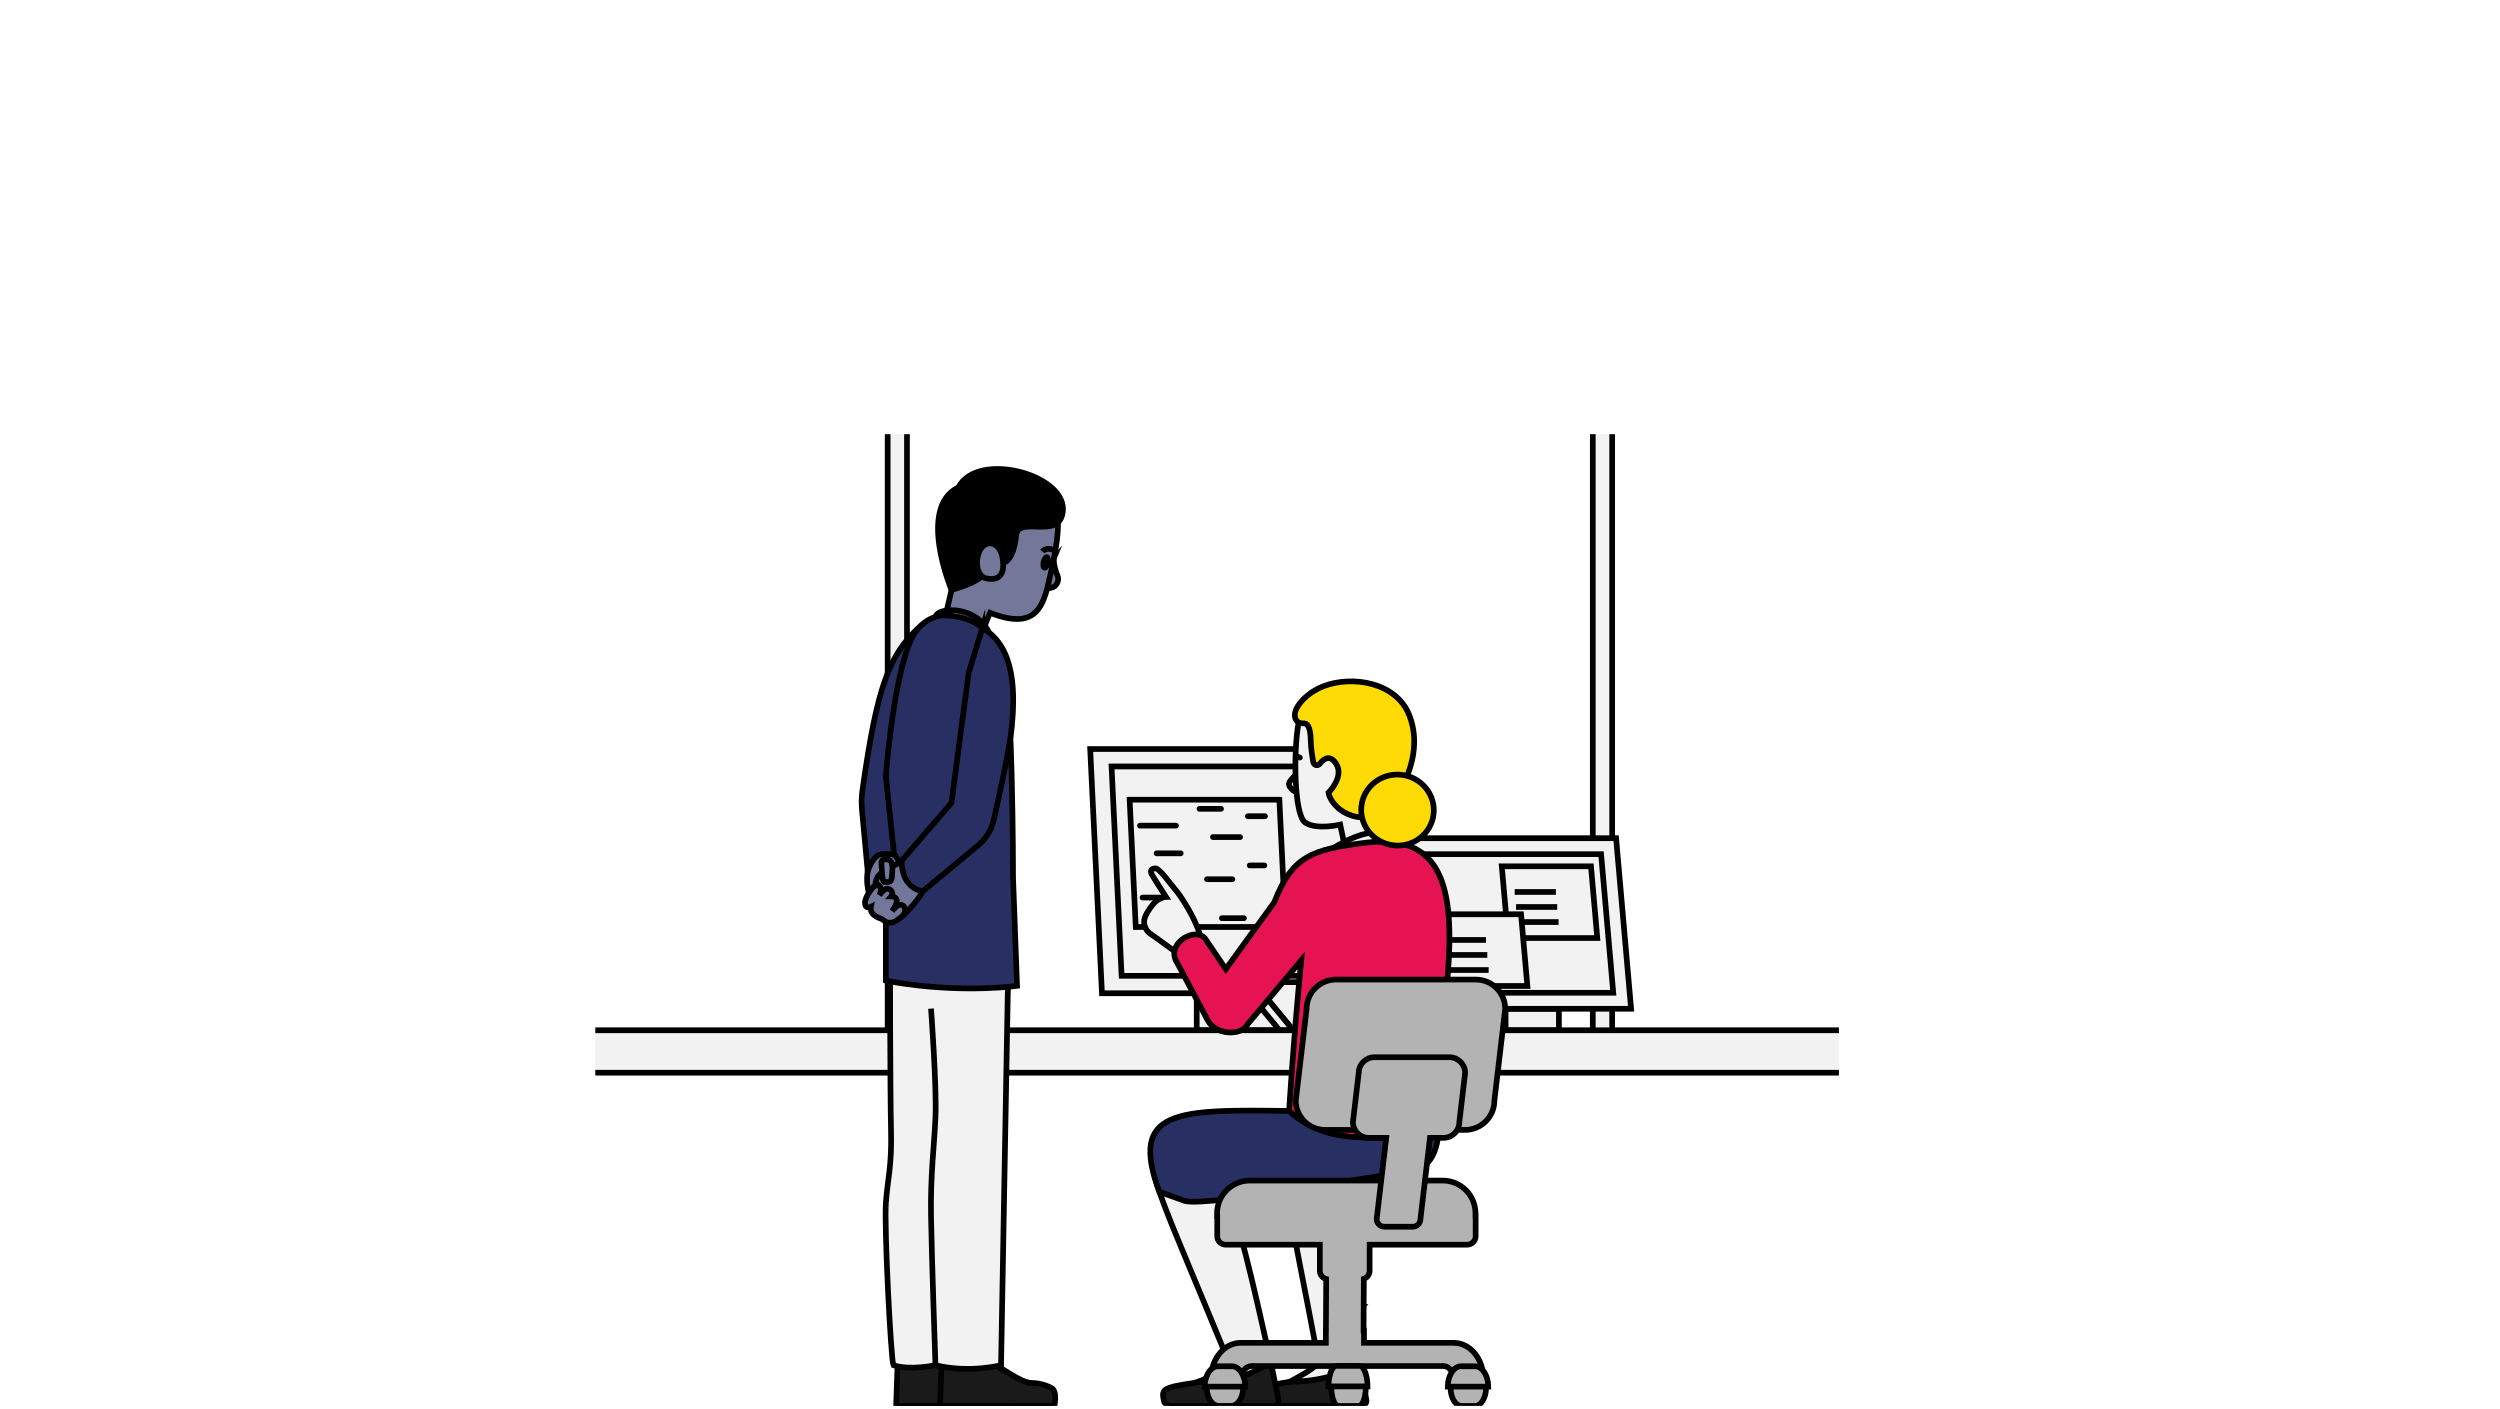 <?xml version="1.0" encoding="UTF-8"?>
<svg xmlns="http://www.w3.org/2000/svg" xmlns:xlink="http://www.w3.org/1999/xlink" id="Layer_2" data-name="Layer 2" viewBox="0 0 439.81 247.84">
  <defs>
    <style> .cls-1 { clip-path: url(#clippath); } .cls-2, .cls-3, .cls-4 { fill: none; } .cls-2, .cls-5, .cls-6, .cls-7, .cls-8, .cls-9 { stroke-width: 0px; } .cls-10 { isolation: isolate; opacity: .19; } .cls-10, .cls-11, .cls-3, .cls-12, .cls-13, .cls-14, .cls-15, .cls-16, .cls-17, .cls-4 { stroke: #000; stroke-miterlimit: 10; } .cls-10, .cls-14 { fill: #b3b3b3; } .cls-3, .cls-12 { stroke-linecap: round; } .cls-18 { clip-path: url(#clippath-1); } .cls-19 { clip-path: url(#clippath-4); } .cls-20 { clip-path: url(#clippath-3); } .cls-21 { clip-path: url(#clippath-2); } .cls-12, .cls-17, .cls-5 { fill: #f2f2f2; } .cls-13 { fill: #ffdb05; } .cls-15, .cls-8 { fill: #73789a; } .cls-16, .cls-6 { fill: #283063; } .cls-7 { fill: #1a1a1a; } .cls-9 { fill: #e61353; } </style>
    <clipPath id="clippath">
      <rect class="cls-2" x="104.73" y="76.39" width="218.78" height="170.94"></rect>
    </clipPath>
    <clipPath id="clippath-1">
      <polygon class="cls-2" points="225.07 140.69 198.73 140.69 199.81 163.08 226.15 163.08 225.07 140.69"></polygon>
    </clipPath>
    <clipPath id="clippath-2">
      <path class="cls-2" d="M228.44,127.22c-.9,4.8-.81,16.12,1.17,17.48,1.98,1.36,6.16.37,6.16.37l1.02,4.79,8.33,1.9s-2.54-8.77-1.48-11.3c2.61-6.21-.64-24.63-15.19-13.24h0Z"></path>
    </clipPath>
    <clipPath id="clippath-3">
      <path class="cls-2" d="M177.36,171.19c0,.14-1.25,68.98-1.25,68.98,0,0-5.6,1.46-11.53,0,0,0-4.48.98-7.41,0-.42-.84-1.64-24.16-1.32-28.58.31-4.32,1.07-6.3.9-12.97-.16-6.5-.17-30.18-.17-30.18l20.78,2.75h0Z"></path>
    </clipPath>
    <clipPath id="clippath-4">
      <path class="cls-2" d="M166.2,108.91l1.2-5.13c.79-3.41.6-24.48,17.9-14.93,1.46,2.09.74,6.66-.39,11.74-1.22,5.5-2.05,10.62-10.75,7.21-.33.67-1.37,3.52-1.5,3.86-2.22.73-4.34-1.02-6.46-2.76h0Z"></path>
    </clipPath>
  </defs>
  <g id="Layer_1-2" data-name="Layer 1">
    <g class="cls-1">
      <g>
        <path class="cls-17" d="M173.98,122.38h-2.38c.76-.55,1.73-1.1,2.84-1.58h.7l-1.16,1.58h0Z"></path>
        <path class="cls-17" d="M175.71,120.81h.34c.31,0,.57.2.66.49l.18.62c.07.23-.11.46-.35.46h-1.99l1.16-1.58h0Z"></path>
        <polygon class="cls-17" points="439.31 35.83 383.37 35.83 383.37 .5 379.96 .5 379.96 35.83 283.62 35.83 283.62 .5 280.21 .5 280.21 35.83 159.56 35.83 159.56 .5 156.16 .5 156.16 35.83 59.79 35.83 59.79 .5 56.38 .5 56.38 35.83 .5 35.83 .5 39.58 56.38 39.58 56.38 181.9 59.79 181.9 59.79 39.58 156.16 39.58 156.16 181.9 159.56 181.9 159.56 39.58 280.21 39.58 280.21 181.9 283.62 181.9 283.62 39.58 379.96 39.58 379.96 181.9 383.37 181.9 383.37 39.58 439.31 39.58 439.31 35.83"></polygon>
        <line class="cls-4" x1="156.4" y1="150.27" x2="157.77" y2="140.3"></line>
        <line class="cls-4" x1="153.82" y1="155.47" x2="153.37" y2="147.01"></line>
        <rect class="cls-17" x="264.83" y="177.47" width="9.42" height="3.78"></rect>
        <rect class="cls-17" x="261.98" y="177.47" width="2.86" height="3.78"></rect>
        <polygon class="cls-17" points="284.31 147.46 246.63 147.46 249.27 177.47 286.95 177.47 284.31 147.46"></polygon>
        <polygon class="cls-17" points="246.03 147.46 246.63 147.46 249.27 177.47 248.68 177.47 246.03 147.46"></polygon>
        <polygon class="cls-17" points="281 165.02 265.31 165.02 264.2 152.4 279.89 152.4 281 165.02"></polygon>
        <line class="cls-4" x1="266.47" y1="156.92" x2="273.72" y2="156.92"></line>
        <line class="cls-4" x1="266.71" y1="159.56" x2="273.95" y2="159.56"></line>
        <line class="cls-4" x1="266.94" y1="162.21" x2="274.19" y2="162.21"></line>
        <polygon class="cls-17" points="268.7 173.46 253.01 173.46 251.9 160.84 267.59 160.84 268.7 173.46"></polygon>
        <line class="cls-4" x1="254.17" y1="165.36" x2="261.42" y2="165.36"></line>
        <line class="cls-4" x1="254.41" y1="168" x2="261.65" y2="168"></line>
        <line class="cls-4" x1="254.64" y1="170.65" x2="261.89" y2="170.65"></line>
        <polygon class="cls-4" points="281.67 150.27 249.77 150.27 251.92 174.65 283.81 174.65 281.67 150.27"></polygon>
        <rect class="cls-17" x="210.53" y="174.74" width="17.2" height="6.51"></rect>
        <polygon class="cls-17" points="242.33 131.77 191.79 131.77 193.86 174.74 244.4 174.74 242.33 131.77"></polygon>
        <polygon class="cls-5" points="225.07 140.69 198.73 140.69 199.81 163.08 226.15 163.08 225.07 140.69"></polygon>
        <g class="cls-18">
          <g>
            <line class="cls-3" x1="203.47" y1="150.12" x2="207.72" y2="150.12"></line>
            <line class="cls-3" x1="200.99" y1="157.9" x2="206.63" y2="157.9"></line>
            <line class="cls-3" x1="219.85" y1="152.25" x2="222.44" y2="152.25"></line>
            <line class="cls-3" x1="200.54" y1="145.25" x2="206.89" y2="145.25"></line>
            <line class="cls-3" x1="211.02" y1="142.29" x2="214.81" y2="142.29"></line>
            <line class="cls-3" x1="214.95" y1="161.53" x2="218.84" y2="161.53"></line>
            <line class="cls-3" x1="212.34" y1="154.68" x2="216.8" y2="154.68"></line>
            <line class="cls-3" x1="213.39" y1="147.27" x2="218.16" y2="147.27"></line>
            <line class="cls-3" x1="219.53" y1="143.59" x2="222.54" y2="143.59"></line>
          </g>
        </g>
        <polygon class="cls-4" points="225.07 140.69 198.73 140.69 199.81 163.08 226.15 163.08 225.07 140.69"></polygon>
        <polygon class="cls-4" points="238.86 134.84 195.55 134.84 197.32 171.67 240.64 171.67 238.86 134.84"></polygon>
        <polygon class="cls-17" points="254.43 172.78 220.52 172.78 227.52 181.27 261.42 181.27 254.43 172.78"></polygon>
        <polygon class="cls-17" points="220.52 172.78 219.65 174.65 225.1 181.25 227.51 181.25 220.52 172.78"></polygon>
        <polygon class="cls-17" points="254.61 178.48 243.87 178.48 241.46 175.55 252.2 175.55 254.61 178.48"></polygon>
        <rect class="cls-17" x=".5" y="181.25" width="438.81" height="7.46"></rect>
        <path class="cls-7" d="M231.99,239.69c-1.45,1.69-3.64,3.19-5.11,3.41-1.46.22-5.22.82-5.8,1.54-.42.51-.69,1.05-.51,1.91.07.34.87.8.56.8h18.47c.41,0,.87-.6.79-.99-.39-1.99-1.11-7.01-1.11-7.01l-7.29.36h0Z"></path>
        <path class="cls-4" d="M231.99,239.69c-1.45,1.69-3.64,3.19-5.11,3.41-1.46.22-5.22.82-5.8,1.54-.42.51-.69,1.05-.51,1.91.07.34.87.8.56.8h18.47c.41,0,.87-.6.79-.99-.39-1.99-1.11-7.01-1.11-7.01l-7.29.36h0Z"></path>
        <path class="cls-7" d="M216.2,239.69c-1.45,1.69-4.92,3.43-6.39,3.64-1.46.22-4.35.58-4.94,1.3-.42.51-.27,1.05-.09,1.91.07.34.66.8,1.01.8h18.36c.41,0,.87-.6.79-.99-.39-1.99-1.44-7.01-1.44-7.01l-7.29.36h0Z"></path>
        <path class="cls-4" d="M216.2,239.69c-1.45,1.69-4.92,3.43-6.39,3.64-1.46.22-4.35.58-4.94,1.3-.42.51-.27,1.05-.09,1.91.07.34.66.8,1.01.8h18.36c.41,0,.87-.6.79-.99-.39-1.99-1.44-7.01-1.44-7.01l-7.29.36h0Z"></path>
        <path class="cls-17" d="M226.8,195.44c-16.29,0-22.76-.13-24.07,6.04-1.02,4.83,2.05,10.4,13.47,38.21-1.19,1.37-3.36,2.43-5.11,3.41,0,0,8.76.08,12.4-3.76-3.23-14.26-5.4-24.45-8.92-33.02h32.21c3.01,0,5.36-2.05,5.36-9.91l-25.35-.97h0Z"></path>
        <path class="cls-17" d="M239.58,229.93h-.39c-.14-13.06-.37-17.88-1.41-23.62,0,0-8.08-11-10.76-4.83-2.1,4.83-.26,10.4,4.98,38.21h-.02c-1.19,1.37-3.36,2.43-5.11,3.41,0,0,8.76.08,12.4-3.76,0-.64-.01-1.26-.02-1.87h.32v-7.53h0Z"></path>
        <path class="cls-17" d="M229.18,134.84c-1.61,2.13-2.96,2.65-2.18,3.71.9,1.22,2.44,1.06,2.9.2.46-.86-.72-3.91-.72-3.91h0Z"></path>
        <path class="cls-5" d="M228.44,127.22c-.9,4.8-.81,16.12,1.17,17.48,1.98,1.36,6.16.37,6.16.37l1.02,4.79,8.33,1.9s-2.54-8.77-1.48-11.3c2.61-6.21-.64-24.63-15.19-13.24h0Z"></path>
        <g class="cls-21">
          <path class="cls-12" d="M226.82,132.95c.57-.22,1.85.32,1.85.32"></path>
        </g>
        <path class="cls-4" d="M228.44,127.22c-.9,4.8-.81,16.12,1.17,17.48,1.98,1.36,6.16.37,6.16.37l1.02,4.79,8.33,1.9s-2.54-8.77-1.48-11.3c2.61-6.21-.64-24.63-15.19-13.24h0Z"></path>
        <path class="cls-13" d="M229.51,127.27c-.66-.07-.82.01-1.14-.24-1.89-1.48,1.04-5.04,4.54-6.34,5.12-1.91,12.77-.62,15.02,5.14,3.66,9.33-5.48,18.66-5.48,18.66,0,0-.3-.76-2.05-.67-2.24.11-4.44-.78-5.81-2.55-.44-.57-.77-1.19-.88-1.82,0,0,2.79-2.75,1.37-5.05-.99-1.59-2.08-1.11-2.9-.03-.34.44-1.04.28-1.14-.27-.2-1.14-.43-2.66-.45-3.88-.03-1.81-.4-2.89-1.07-2.95h0Z"></path>
        <path class="cls-17" d="M234.22,149.4c5.9-3.76,11.04-4.11,12.23-.51,1.02,3.07-12.23.51-12.23.51h0Z"></path>
        <path class="cls-16" d="M226.8,195.44c-19.75-.26-28.25-.32-22.84,14.23l4.53,1.62c4.38,1.01,34.87-4.77,38.28-4.97,5.35-.32,6.41-4.04,6.53-10.46l-26.51-.41h0Z"></path>
        <path class="cls-17" d="M211.06,164.34c-.88-3.05-3.49-6.93-4.26-7.8s-2.8-3.76-3.48-3.77c-.57-.01-1.12.27-.7,1.04s2.51,3.99,2.51,3.99c0,0-1.3.03-2.33,1.34-.6.77-1.31,1.75-1.5,2.68-.12.59.13,1.85,1.09,2.46.96.61,4.88,3.61,4.91,3.43s3.76-3.36,3.76-3.36h0Z"></path>
        <path class="cls-9" d="M240.47,148.23c-9.83,1.18-13.12,2.41-16.3,10.5l-8.52,11.75-3.62-5.33c-1.58-2.11-6.54.52-5.23,3.68l5.66,10.66c1.4,2.67,6,2.8,7.02.7l9.43-11.23c-1.51,15.76-2.12,26.48-2.12,26.48,0,0,3.25,3.26,8.38,4.2,6.49,1.19,18.28.59,18.15-2.59-.28-6.94.28-14.4,1.04-21.86,1.68-16.42.93-28.74-13.89-26.96h0Z"></path>
        <path class="cls-4" d="M240.47,148.23c-9.83,1.18-13.12,2.41-16.3,10.5l-8.52,11.75-3.62-5.33c-1.58-2.11-6.54.52-5.23,3.68l5.66,10.66c1.4,2.67,6,2.8,7.02.7l9.43-11.23c-1.51,15.76-2.12,26.48-2.12,26.48,0,0,3.25,3.26,8.38,4.2,6.49,1.19,18.28.59,18.15-2.59-.28-6.94.28-14.4,1.04-21.86,1.68-16.42.93-28.74-13.89-26.96h0Z"></path>
        <path class="cls-14" d="M235.03,172.33h24.6c2.85,0,5.17,2.31,5.17,5.17l-1.9,16.11c0,2.85-2.31,5.17-5.17,5.17h-24.6c-2.85,0-5.17-2.31-5.17-5.17l1.9-16.11c0-2.85,2.31-5.17,5.17-5.17h0Z"></path>
        <path class="cls-13" d="M239.51,141.77c.4-3.42,3.56-5.87,7.07-5.46,3.5.41,6.02,3.52,5.62,6.94-.4,3.42-3.56,5.87-7.07,5.46-3.5-.41-6.02-3.52-5.62-6.94h0Z"></path>
        <path class="cls-7" d="M167.47,240.17c3.13,1.88,4.88,3.13,6.37,3.13s3.22.67,3.62,1.04c.79.74.31,2.99.31,2.99h-20.12l.28-8.08,9.54.9h0Z"></path>
        <path class="cls-4" d="M167.47,240.17c3.13,1.88,4.88,3.13,6.37,3.13s3.22.67,3.62,1.04c.79.74.31,2.99.31,2.99h-20.12l.28-8.08,9.54.9h0Z"></path>
        <path class="cls-7" d="M175.2,240.17c3.13,1.88,4.88,3.13,6.37,3.13s3.22.67,3.62,1.04c.79.74.31,2.99.31,2.99h-20.12l.28-8.08,9.54.9h0Z"></path>
        <path class="cls-4" d="M175.2,240.17c3.13,1.88,4.88,3.13,6.37,3.13s3.22.67,3.62,1.04c.79.74.31,2.99.31,2.99h-20.12l.28-8.08,9.54.9h0Z"></path>
        <path class="cls-5" d="M177.36,171.19c0,.14-1.25,68.98-1.25,68.98,0,0-5.6,1.46-11.53,0,0,0-4.48.98-7.41,0-.42-.84-1.64-24.16-1.32-28.58.31-4.32,1.07-6.3.9-12.97-.16-6.5-.17-30.18-.17-30.18l20.78,2.75h0Z"></path>
        <g class="cls-20">
          <path class="cls-17" d="M163.79,177.44s1.02,13.82.78,19.11c-.23,5.29-.9,10.08-.78,17.37s.78,26.25.78,26.25"></path>
        </g>
        <path class="cls-4" d="M177.36,171.19c0,.14-1.25,68.98-1.25,68.98,0,0-5.6,1.46-11.53,0,0,0-4.48.98-7.41,0-.42-.84-1.64-24.16-1.32-28.58.31-4.32,1.07-6.3.9-12.97-.16-6.5-.17-30.18-.17-30.18l20.78,2.75h0Z"></path>
        <path class="cls-15" d="M185.33,98.34c.25,2.74,1.07,2.93.77,3.94-.45,1.5-2.3,1.32-2.44.89s1.68-4.84,1.68-4.84h0Z"></path>
        <path class="cls-8" d="M166.2,108.91l1.2-5.13c.79-3.41.6-24.48,17.9-14.93,1.46,2.09.74,6.66-.39,11.74-1.22,5.5-2.05,10.62-10.75,7.21-.33.67-1.37,3.52-1.5,3.86-2.22.73-4.34-1.02-6.46-2.76h0Z"></path>
        <g class="cls-19">
          <g>
            <path class="cls-15" d="M185.42,96.85c-1.24-.76-2.05.17-2.05.17"></path>
            <path class="cls-11" d="M184.32,99.03c-.12.52-.37.9-.57.85s-.26-.5-.15-1.01.37-.9.57-.85.26.5.15,1.01Z"></path>
          </g>
        </g>
        <path class="cls-4" d="M166.2,108.91l1.2-5.13c.79-3.41.6-24.48,17.9-14.93,1.46,2.09.74,6.66-.39,11.74-1.22,5.5-2.05,10.62-10.75,7.21-.33.67-1.37,3.52-1.5,3.86-2.22.73-4.34-1.02-6.46-2.76h0Z"></path>
        <path class="cls-11" d="M186.95,90.22c-.77,4.66-7.5.61-8.16,3.73,0,0-.35,5.43-2.87,5.09-1.48-.2-1.91,1.43-3.49,2.6-1.76,1.31-5.04,2.13-5.04,2.13,0,0-6.08-14.49,1.23-18.04,3.38-6.54,19.43-2.16,18.33,4.48h0Z"></path>
        <path class="cls-15" d="M176.46,98.95c-.12-3.2-2.36-4.12-3.66-2.73-1.29,1.39-1.36,5.1.74,5.54,3.48.73,2.92-2.81,2.92-2.81h0Z"></path>
        <path class="cls-15" d="M164.57,108.51c.45-1.9,7.83-1.93,9.62,3.32,1.79,5.24-9.62-3.32-9.62-3.32Z"></path>
        <path class="cls-6" d="M166.69,108.28c6.01.48,7.37,3.25,9.54,7.01,1.99,3.45,1.99,39.13,1.99,39.13l.7,19.02s-8.7,1.24-19.98-.4c0,0-2.73-.43-3.1-.52v-38.94c0-17.39,5.06-25.76,10.85-25.3h0Z"></path>
        <path class="cls-4" d="M166.69,108.28c6.01.48,7.37,3.25,9.54,7.01,1.99,3.45,1.99,39.13,1.99,39.13l.7,19.02s-8.7,1.24-19.98-.4c0,0-2.73-.43-3.1-.52v-38.94c0-17.39,5.06-25.76,10.85-25.3h0Z"></path>
        <path class="cls-15" d="M157.29,150.31c.68.58,1.43,2.5,1.43,2.5l-5.2,6.13s-1.37-2.54-.87-5.67c.21-1.33.56-3.85,4.64-2.95h0Z"></path>
        <path class="cls-16" d="M159.16,115.63c-2.36,7.92-3.32,20.92-3.32,20.92l1.45,13.77c-2.25-.18-2.8-.18-3.62.92-.71.94-1.02,2.04-1.02,2.04l-1.01-10.85c-.1-1.09-.08-2.19.07-3.27,2.56-18.42,4.76-23.93,9.88-28.7-.94.99-1.76,2.87-2.45,5.19h0Z"></path>
        <path class="cls-15" d="M158.6,151.6c-3.32,1.67-4.47,2.08-4.62,4.15-.19,0-1.85,1.92-1.81,3.1.04,1.18,1.03.69,1.03.69,0,0-.13.56.22,1.07s1.02.82,1.56,1.01c.54.19.75.79,1.79.7,1.76-.16,5.38-4.84,5.58-5.54.19-.7-3.74-5.19-3.74-5.19h0Z"></path>
        <path class="cls-15" d="M153.98,155.75c.57-.49,1.41.41.72,1.73.45-.6,1.19-1.4,1.71-1.08.99.59.39,1.29.39,1.29,0,0,1.12,0,.94,1.03-.11.62-.66,1.36-.81,1.56.19-.24.97-1.16,1.49-1.12.6.05,1.27.76.43,1.92"></path>
        <path class="cls-15" d="M155.08,152.11c.13,2.26.16,3.11.67,3.08.8-.04,1.09-.03,1.17-1.09.08-1.06.32-2.77-.78-2.89-1.09-.12-1.1.35-1.07.89Z"></path>
        <path class="cls-16" d="M172.81,110.47c6.11,3.48,5.66,12.23,5.19,17.37-.34,3.73-2.19,12.09-3.18,16.42-.4,1.74-1.36,3.3-2.73,4.44l-9.74,8.09s-3.74-.31-3.73-5.38l8.76-10.16,3.02-22.85,2.41-7.93h0Z"></path>
        <path class="cls-14" d="M255.73,236.24h-15.77v-2.18h-.08l.05-9.08c.59-.2,1.02-.77,1.02-1.43v-4.58h17.17c.81,0,1.48-.67,1.48-1.49v-3.59h-.03v-.44c0-3.18-2.58-5.76-5.76-5.76h-33.94c-3.18,0-5.76,2.58-5.76,5.76v.52h.03v3.51c0,.82.66,1.49,1.48,1.49h16.57v4.58c0,.7.47,1.29,1.12,1.46l-.05,9.05h-.01v2.18h-15c-2.87,0-5.19,2.8-5.19,6.26h5.31c0-1.2.81-2.18,1.81-2.18h14.29v2.18h5.35v-2.18h14.09c1,0,1.81.98,1.81,2.18h5.23c0-3.46-2.32-6.26-5.19-6.26h0Z"></path>
        <path class="cls-10" d="M261.27,242.72h-2.9v-.91h2.54c.15.27.27.58.35.91Z"></path>
        <path class="cls-14" d="M261.27,242.72c-.09-.34-.21-.65-.35-.91-.06-.12-.13-.22-.2-.32-.34-.46-.76-.74-1.23-.74h-2.33s-.02,0-.03,0c-1.08,0-1.95,1.48-1.95,3.3s.87,3.3,1.95,3.3c.01,0,.02,0,.03,0h2.33c.77,0,1.43-.75,1.75-1.84.13-.44.2-.94.2-1.46,0-.47-.06-.92-.16-1.32h0Z"></path>
        <path class="cls-10" d="M212.47,242.72h2.78v-.91h-2.4c-.16.27-.29.58-.38.91Z"></path>
        <path class="cls-14" d="M216.61,240.74s-.02,0-.04,0h0s-2.17,0-2.17,0c-.5,0-.97.28-1.33.74-.08.1-.15.21-.22.32-.16.27-.29.58-.38.91-.11.4-.18.85-.18,1.32,0,.52.08,1.02.22,1.46.34,1.09,1.06,1.84,1.89,1.84h2.17s.02,0,.04,0c1.16,0,2.1-1.48,2.1-3.3s-.94-3.3-2.1-3.3h0Z"></path>
        <path class="cls-14" d="M240.16,242.72c-.02-.13-.05-.28-.09-.43-.01-.04-.02-.08-.03-.12-.02-.09-.05-.19-.08-.28,0-.02-.01-.05-.02-.08h0c-.19-.55-.49-1.07-.92-1.07h-3.55c-.7,0-1.26,1.48-1.26,3.3s.56,3.3,1.26,3.3h3.55c.5,0,.92-.75,1.13-1.84.16-.87.17-1.9.02-2.78h0Z"></path>
        <path class="cls-14" d="M219.07,243.94h-7.14c0-.49.07-.95.19-1.37.11-.37.25-.72.43-1.02.08-.13.16-.25.24-.36.4-.52.92-.83,1.48-.83h2.42s.03,0,.04,0c1.27,0,2.31,1.59,2.34,3.58h0Z"></path>
        <path class="cls-14" d="M261.83,243.94h-7.14c0-.49.07-.95.19-1.37.11-.37.25-.72.43-1.02.08-.13.16-.25.24-.36.4-.52.92-.83,1.48-.83h2.42s.03,0,.04,0c1.27,0,2.31,1.59,2.34,3.58h0Z"></path>
        <path class="cls-14" d="M240.57,243.9h-6.87c.01-1.07.36-3.61,1.43-3.61h4.03c.49,0,.83.58,1.05,1.21h0c.26.77.37,1.59.37,2.4h0Z"></path>
        <path class="cls-14" d="M254.99,185.99h-13.19c-1.53,0-2.77,1.24-2.77,2.77l-1.02,8.64c0,1.53,1.24,2.77,2.77,2.77h3.09l-1.68,14.28c0,.75.61,1.36,1.36,1.36h4.98c.75,0,1.36-.61,1.36-1.36l1.68-14.28h2.39c1.53,0,2.77-1.24,2.77-2.77l1.02-8.64c0-1.53-1.24-2.77-2.77-2.77h0Z"></path>
      </g>
    </g>
  </g>
</svg>
